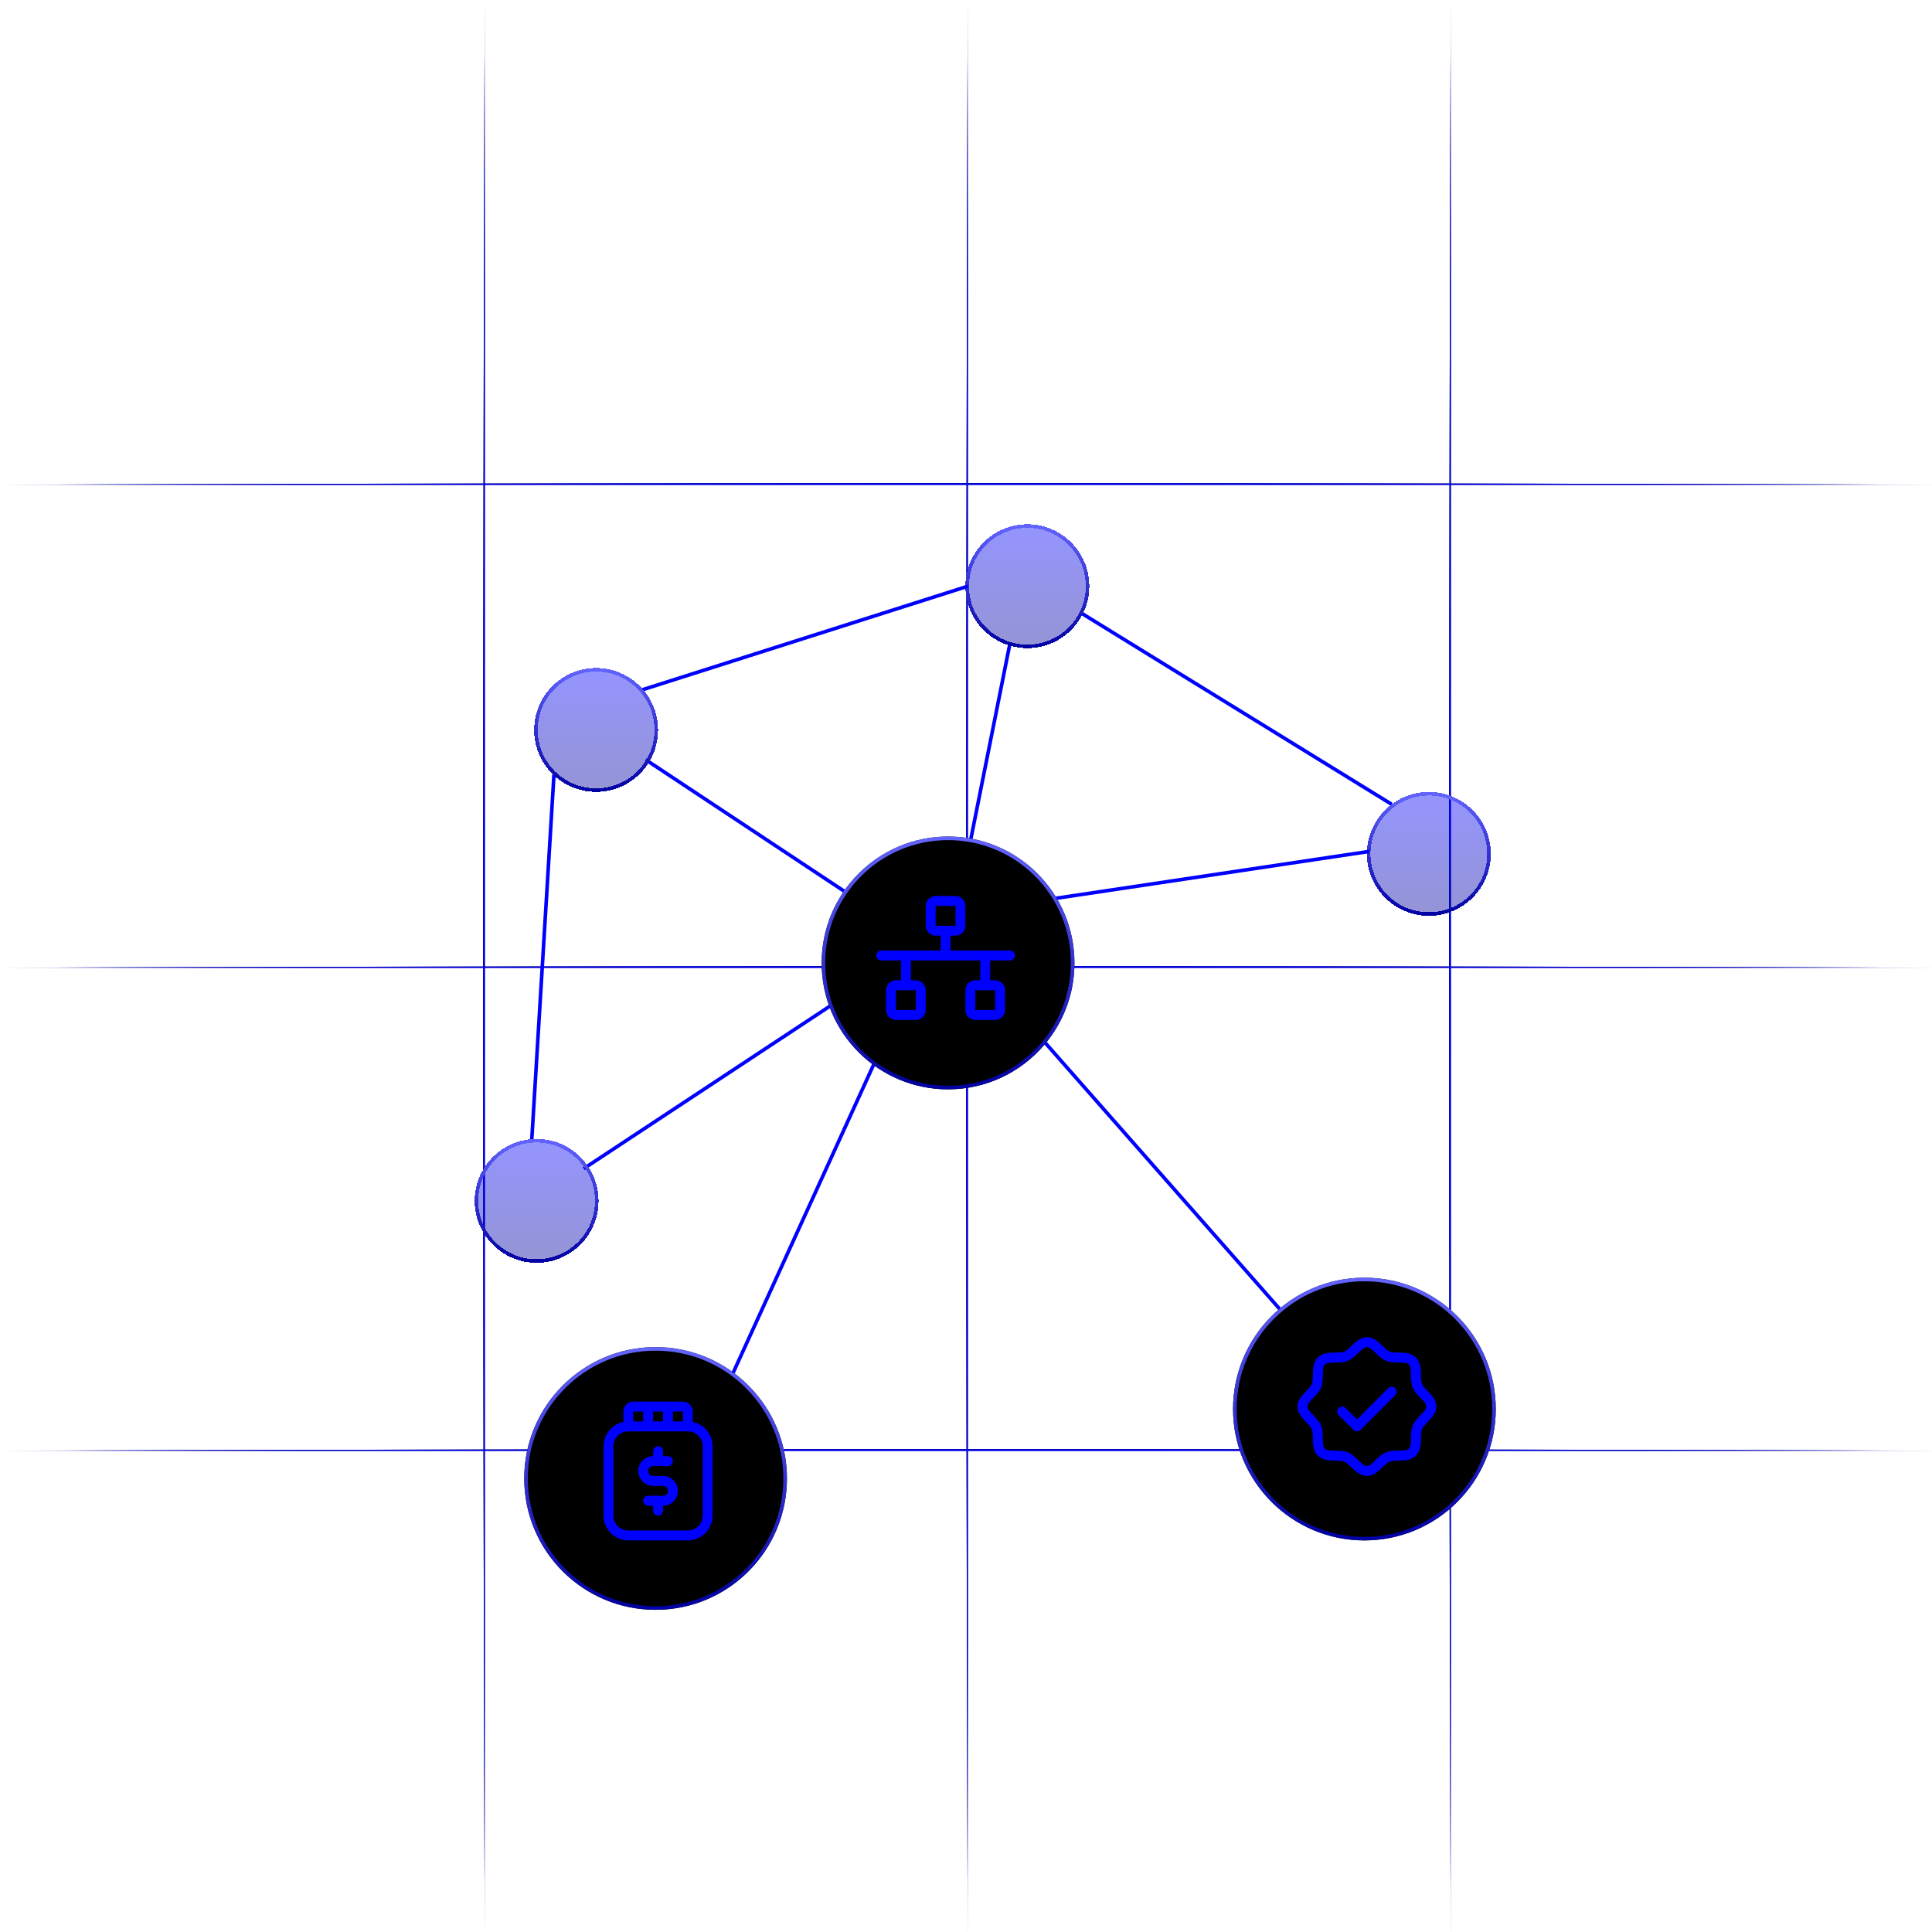 <svg width="540" height="540" viewBox="0 0 540 540" fill="none" xmlns="http://www.w3.org/2000/svg">
<path d="M134.996 0V540" stroke="url(#paint0_radial_186_121)"/>
<path d="M270 0V540" stroke="url(#paint1_radial_186_121)"/>
<path d="M404.996 0V540" stroke="url(#paint2_radial_186_121)"/>
<path d="M0 135H540" stroke="url(#paint3_radial_186_121)"/>
<path d="M0 270H540" stroke="url(#paint4_radial_186_121)"/>
<path d="M0 405H540" stroke="url(#paint5_radial_186_121)"/>
<path d="M134.996 0V540" stroke="url(#paint6_radial_186_121)"/>
<path d="M270 0V540" stroke="url(#paint7_radial_186_121)"/>
<path d="M404.996 0V540" stroke="url(#paint8_radial_186_121)"/>
<path d="M0 135H540" stroke="url(#paint9_radial_186_121)"/>
<path d="M0 270H540" stroke="url(#paint10_radial_186_121)"/>
<path d="M0 405H540" stroke="url(#paint11_radial_186_121)"/>
<path d="M134.996 0V540" stroke="url(#paint12_radial_186_121)"/>
<path d="M270 0V540" stroke="url(#paint13_radial_186_121)"/>
<path d="M404.996 0V540" stroke="url(#paint14_radial_186_121)"/>
<path d="M0 135H540" stroke="url(#paint15_radial_186_121)"/>
<path d="M0 270H540" stroke="url(#paint16_radial_186_121)"/>
<path d="M0 405H540" stroke="url(#paint17_radial_186_121)"/>
<g filter="url(#filter0_d_186_121)">
<path d="M416.691 238.66C416.691 248.225 408.938 255.979 399.373 255.979C389.808 255.979 382.055 248.225 382.055 238.66C382.055 229.096 389.808 221.342 399.373 221.342C408.938 221.342 416.691 229.096 416.691 238.66Z" fill="url(#paint18_linear_186_121)" fill-opacity="0.42" shape-rendering="crispEdges"/>
<path d="M399.373 221.842C408.662 221.842 416.191 229.372 416.191 238.66C416.191 247.949 408.662 255.479 399.373 255.479C390.085 255.479 382.555 247.949 382.555 238.66C382.555 229.372 390.085 221.842 399.373 221.842Z" stroke="url(#paint19_linear_186_121)" shape-rendering="crispEdges"/>
</g>
<path d="M294.77 251.13L382.747 237.968" stroke="#0000FF"/>
<path d="M271.215 235.197L282.299 179.778" stroke="#0000FF"/>
<path d="M235.888 249.051L180.469 212.336" stroke="#0000FF"/>
<path d="M232.422 280.917L163.148 326.638" stroke="#0000FF"/>
<path d="M388.982 224.806L302.391 171.465" stroke="#0000FF"/>
<path d="M292 291.308L358.503 366.816" stroke="#0000FF"/>
<g filter="url(#filter1_d_186_121)">
<circle cx="287.15" cy="163.845" r="17.318" fill="url(#paint20_linear_186_121)" fill-opacity="0.42" shape-rendering="crispEdges"/>
<circle cx="287.15" cy="163.845" r="16.818" stroke="url(#paint21_linear_186_121)" shape-rendering="crispEdges"/>
</g>
<path d="M179.082 192.94L270.523 163.845" stroke="#0000FF"/>
<path d="M154.836 216.493L148.602 319.018" stroke="#0000FF"/>
<g filter="url(#filter2_d_186_121)">
<circle cx="166.615" cy="204.024" r="17.318" fill="url(#paint22_linear_186_121)" fill-opacity="0.42" shape-rendering="crispEdges"/>
<circle cx="166.615" cy="204.024" r="16.818" stroke="url(#paint23_linear_186_121)" shape-rendering="crispEdges"/>
</g>
<g filter="url(#filter3_d_186_121)">
<circle cx="149.986" cy="335.643" r="17.318" fill="url(#paint24_linear_186_121)" fill-opacity="0.42" shape-rendering="crispEdges"/>
<circle cx="149.986" cy="335.643" r="16.818" stroke="url(#paint25_linear_186_121)" shape-rendering="crispEdges"/>
</g>
<path d="M244.201 297.543L204.715 384.135" stroke="#0000FF"/>
<g filter="url(#filter4_d_186_121)">
<path d="M300.311 269.141C300.311 277.859 297.154 285.839 291.919 292.001C285.439 299.63 275.776 304.47 264.982 304.47C245.47 304.47 229.652 288.653 229.652 269.141C229.652 249.629 245.47 233.811 264.982 233.811C284.494 233.811 300.311 249.629 300.311 269.141Z" fill="black"/>
<path d="M264.981 234.311C284.217 234.311 299.811 249.905 299.812 269.14C299.812 277.735 296.698 285.603 291.538 291.677C285.149 299.199 275.622 303.97 264.981 303.97C245.746 303.97 230.152 288.376 230.152 269.14C230.153 249.905 245.746 234.311 264.981 234.311Z" stroke="url(#paint26_linear_186_121)"/>
</g>
<g filter="url(#filter5_d_186_121)">
<circle cx="183.238" cy="413.23" r="36.715" fill="black"/>
<circle cx="183.238" cy="413.23" r="36.215" stroke="url(#paint27_linear_186_121)"/>
</g>
<g filter="url(#filter6_d_186_121)">
<circle cx="381.359" cy="393.833" r="36.715" fill="black"/>
<circle cx="381.359" cy="393.833" r="36.215" stroke="url(#paint28_linear_186_121)"/>
</g>
<path d="M193.63 397.437V394.526C193.63 393.791 193.338 393.086 192.818 392.566C192.299 392.047 191.594 391.755 190.859 391.755H177.004C176.269 391.755 175.565 392.047 175.045 392.566C174.525 393.086 174.233 393.791 174.233 394.526V397.437C172.67 397.758 171.264 398.608 170.255 399.845C169.245 401.081 168.693 402.628 168.691 404.224V423.621C168.691 425.458 169.421 427.22 170.72 428.519C172.02 429.818 173.782 430.548 175.619 430.548H192.244C194.082 430.548 195.844 429.818 197.143 428.519C198.442 427.22 199.172 425.458 199.172 423.621V404.224C199.17 402.628 198.618 401.081 197.608 399.845C196.599 398.608 195.194 397.758 193.63 397.437ZM190.859 397.297H188.088V394.526H190.859V397.297ZM182.546 397.297V394.526H185.317V397.297H182.546ZM179.775 394.526V397.297H177.004V394.526H179.775ZM196.401 423.621C196.401 424.723 195.963 425.78 195.183 426.56C194.404 427.339 193.347 427.777 192.244 427.777H175.619C174.516 427.777 173.459 427.339 172.68 426.56C171.9 425.78 171.462 424.723 171.462 423.621V404.224C171.462 403.122 171.9 402.064 172.68 401.285C173.459 400.505 174.516 400.068 175.619 400.068H192.244C193.347 400.068 194.404 400.505 195.183 401.285C195.963 402.064 196.401 403.122 196.401 404.224V423.621ZM189.473 416.693C189.473 417.796 189.036 418.853 188.256 419.632C187.477 420.412 186.419 420.85 185.317 420.85V422.235C185.317 422.603 185.171 422.955 184.911 423.215C184.651 423.475 184.299 423.621 183.932 423.621C183.564 423.621 183.212 423.475 182.952 423.215C182.692 422.955 182.546 422.603 182.546 422.235V420.85H181.161C180.793 420.85 180.441 420.704 180.181 420.444C179.921 420.184 179.775 419.832 179.775 419.464C179.775 419.097 179.921 418.744 180.181 418.484C180.441 418.225 180.793 418.079 181.161 418.079H185.317C185.684 418.079 186.037 417.933 186.297 417.673C186.557 417.413 186.703 417.061 186.703 416.693C186.703 416.326 186.557 415.973 186.297 415.714C186.037 415.454 185.684 415.308 185.317 415.308H182.546C181.444 415.308 180.387 414.87 179.607 414.09C178.828 413.311 178.39 412.254 178.39 411.151C178.39 410.049 178.828 408.992 179.607 408.212C180.387 407.433 181.444 406.995 182.546 406.995V405.609C182.546 405.242 182.692 404.89 182.952 404.63C183.212 404.37 183.564 404.224 183.932 404.224C184.299 404.224 184.651 404.37 184.911 404.63C185.171 404.89 185.317 405.242 185.317 405.609V406.995H186.703C187.07 406.995 187.422 407.141 187.682 407.401C187.942 407.661 188.088 408.013 188.088 408.38C188.088 408.748 187.942 409.1 187.682 409.36C187.422 409.62 187.07 409.766 186.703 409.766H182.546C182.179 409.766 181.826 409.912 181.566 410.172C181.307 410.431 181.161 410.784 181.161 411.151C181.161 411.519 181.307 411.871 181.566 412.131C181.826 412.391 182.179 412.537 182.546 412.537H185.317C186.419 412.537 187.477 412.975 188.256 413.754C189.036 414.534 189.473 415.591 189.473 416.693Z" fill="#0000FF"/>
<path d="M282.298 265.677H265.673V261.521H267.058C267.793 261.521 268.498 261.229 269.017 260.709C269.537 260.189 269.829 259.485 269.829 258.75V253.208C269.829 252.473 269.537 251.768 269.017 251.248C268.498 250.729 267.793 250.437 267.058 250.437H261.516C260.781 250.437 260.077 250.729 259.557 251.248C259.037 251.768 258.745 252.473 258.745 253.208V258.75C258.745 259.485 259.037 260.189 259.557 260.709C260.077 261.229 260.781 261.521 261.516 261.521H262.902V265.677H246.276C245.909 265.677 245.556 265.823 245.296 266.083C245.037 266.343 244.891 266.695 244.891 267.062C244.891 267.43 245.037 267.782 245.296 268.042C245.556 268.302 245.909 268.448 246.276 268.448H251.818V273.99H250.433C249.698 273.99 248.993 274.282 248.473 274.801C247.954 275.321 247.662 276.026 247.662 276.761V282.303C247.662 283.038 247.954 283.742 248.473 284.262C248.993 284.782 249.698 285.074 250.433 285.074H255.974C256.709 285.074 257.414 284.782 257.934 284.262C258.453 283.742 258.745 283.038 258.745 282.303V276.761C258.745 276.026 258.453 275.321 257.934 274.801C257.414 274.282 256.709 273.99 255.974 273.99H254.589V268.448H273.985V273.99H272.6C271.865 273.99 271.16 274.282 270.641 274.801C270.121 275.321 269.829 276.026 269.829 276.761V282.303C269.829 283.038 270.121 283.742 270.641 284.262C271.16 284.782 271.865 285.074 272.6 285.074H278.142C278.877 285.074 279.582 284.782 280.101 284.262C280.621 283.742 280.913 283.038 280.913 282.303V276.761C280.913 276.026 280.621 275.321 280.101 274.801C279.582 274.282 278.877 273.99 278.142 273.99H276.756V268.448H282.298C282.666 268.448 283.018 268.302 283.278 268.042C283.538 267.782 283.684 267.43 283.684 267.062C283.684 266.695 283.538 266.343 283.278 266.083C283.018 265.823 282.666 265.677 282.298 265.677ZM261.516 253.208H267.058V258.75H261.516V253.208ZM255.974 282.303H250.433V276.761H255.974V282.303ZM278.142 282.303H272.6V276.761H278.142V282.303Z" fill="#0000FF"/>
<path d="M399.001 388.779C398.348 388.097 397.672 387.394 397.418 386.776C397.182 386.209 397.168 385.271 397.154 384.362C397.128 382.671 397.101 380.756 395.769 379.424C394.437 378.092 392.522 378.065 390.832 378.039C389.922 378.025 388.984 378.011 388.417 377.775C387.801 377.521 387.096 376.845 386.414 376.192C385.219 375.044 383.861 373.744 382.053 373.744C380.245 373.744 378.889 375.044 377.692 376.192C377.01 376.845 376.307 377.521 375.688 377.775C375.125 378.011 374.183 378.025 373.274 378.039C371.584 378.065 369.668 378.092 368.337 379.424C367.005 380.756 366.986 382.671 366.951 384.362C366.937 385.271 366.923 386.209 366.688 386.776C366.433 387.392 365.758 388.097 365.105 388.779C363.957 389.974 362.656 391.332 362.656 393.14C362.656 394.948 363.957 396.304 365.105 397.501C365.758 398.183 366.433 398.886 366.688 399.505C366.923 400.071 366.937 401.01 366.951 401.919C366.977 403.609 367.005 405.525 368.337 406.856C369.668 408.188 371.584 408.216 373.274 408.242C374.183 408.256 375.122 408.27 375.688 408.505C376.305 408.76 377.01 409.435 377.692 410.088C378.887 411.236 380.245 412.537 382.053 412.537C383.861 412.537 385.217 411.236 386.414 410.088C387.096 409.435 387.799 408.76 388.417 408.505C388.984 408.27 389.922 408.256 390.832 408.242C392.522 408.216 394.437 408.188 395.769 406.856C397.101 405.525 397.128 403.609 397.154 401.919C397.168 401.01 397.182 400.071 397.418 399.505C397.672 398.888 398.348 398.183 399.001 397.501C400.149 396.306 401.449 394.948 401.449 393.14C401.449 391.332 400.149 389.976 399.001 388.779ZM397 395.584C396.171 396.45 395.312 397.345 394.856 398.445C394.42 399.501 394.401 400.708 394.384 401.877C394.366 403.09 394.347 404.359 393.809 404.896C393.27 405.433 392.009 405.454 390.79 405.471C389.621 405.488 388.414 405.507 387.357 405.944C386.258 406.399 385.362 407.258 384.496 408.088C383.631 408.917 382.746 409.766 382.053 409.766C381.36 409.766 380.468 408.914 379.609 408.088C378.75 407.262 377.848 406.399 376.748 405.944C375.692 405.507 374.485 405.488 373.316 405.471C372.103 405.454 370.834 405.435 370.297 404.896C369.76 404.357 369.739 403.097 369.722 401.877C369.705 400.708 369.686 399.501 369.249 398.445C368.794 397.345 367.935 396.45 367.105 395.584C366.276 394.718 365.427 393.833 365.427 393.14C365.427 392.447 366.279 391.556 367.105 390.697C367.931 389.838 368.794 388.935 369.249 387.836C369.686 386.779 369.705 385.572 369.722 384.403C369.739 383.191 369.759 381.921 370.297 381.385C370.836 380.848 372.096 380.827 373.316 380.81C374.485 380.792 375.692 380.773 376.748 380.337C377.848 379.881 378.743 379.022 379.609 378.193C380.475 377.363 381.36 376.515 382.053 376.515C382.746 376.515 383.637 377.367 384.496 378.193C385.355 379.019 386.258 379.881 387.357 380.337C388.414 380.773 389.621 380.792 390.79 380.81C392.002 380.827 393.272 380.846 393.809 381.385C394.345 381.923 394.366 383.184 394.384 384.403C394.401 385.572 394.42 386.779 394.856 387.836C395.312 388.935 396.171 389.831 397 390.697C397.83 391.563 398.678 392.447 398.678 393.14C398.678 393.833 397.826 394.725 397 395.584ZM389.96 388.004C390.089 388.132 390.191 388.285 390.261 388.453C390.331 388.621 390.367 388.802 390.367 388.984C390.367 389.166 390.331 389.346 390.261 389.514C390.191 389.683 390.089 389.835 389.96 389.964L380.262 399.662C380.133 399.791 379.981 399.893 379.812 399.963C379.644 400.033 379.464 400.069 379.282 400.069C379.1 400.069 378.92 400.033 378.751 399.963C378.583 399.893 378.43 399.791 378.302 399.662L374.145 395.506C373.885 395.246 373.739 394.893 373.739 394.526C373.739 394.158 373.885 393.805 374.145 393.545C374.405 393.286 374.758 393.139 375.125 393.139C375.493 393.139 375.846 393.286 376.106 393.545L379.282 396.723L388 388.004C388.129 387.875 388.281 387.773 388.45 387.703C388.618 387.633 388.798 387.597 388.98 387.597C389.162 387.597 389.343 387.633 389.511 387.703C389.679 387.773 389.832 387.875 389.96 388.004Z" fill="#0000FF"/>
<defs>
<filter id="filter0_d_186_121" x="353.755" y="193.042" width="91.237" height="91.237" filterUnits="userSpaceOnUse" color-interpolation-filters="sRGB">
<feFlood flood-opacity="0" result="BackgroundImageFix"/>
<feColorMatrix in="SourceAlpha" type="matrix" values="0 0 0 0 0 0 0 0 0 0 0 0 0 0 0 0 0 0 127 0" result="hardAlpha"/>
<feOffset/>
<feGaussianBlur stdDeviation="14.15"/>
<feComposite in2="hardAlpha" operator="out"/>
<feColorMatrix type="matrix" values="0 0 0 0 0 0 0 0 0 0 0 0 0 0 1 0 0 0 1 0"/>
<feBlend mode="normal" in2="BackgroundImageFix" result="effect1_dropShadow_186_121"/>
<feBlend mode="normal" in="SourceGraphic" in2="effect1_dropShadow_186_121" result="shape"/>
</filter>
<filter id="filter1_d_186_121" x="241.532" y="118.227" width="91.237" height="91.237" filterUnits="userSpaceOnUse" color-interpolation-filters="sRGB">
<feFlood flood-opacity="0" result="BackgroundImageFix"/>
<feColorMatrix in="SourceAlpha" type="matrix" values="0 0 0 0 0 0 0 0 0 0 0 0 0 0 0 0 0 0 127 0" result="hardAlpha"/>
<feOffset/>
<feGaussianBlur stdDeviation="14.15"/>
<feComposite in2="hardAlpha" operator="out"/>
<feColorMatrix type="matrix" values="0 0 0 0 0 0 0 0 0 0 0 0 0 0 1 0 0 0 1 0"/>
<feBlend mode="normal" in2="BackgroundImageFix" result="effect1_dropShadow_186_121"/>
<feBlend mode="normal" in="SourceGraphic" in2="effect1_dropShadow_186_121" result="shape"/>
</filter>
<filter id="filter2_d_186_121" x="120.997" y="158.405" width="91.237" height="91.237" filterUnits="userSpaceOnUse" color-interpolation-filters="sRGB">
<feFlood flood-opacity="0" result="BackgroundImageFix"/>
<feColorMatrix in="SourceAlpha" type="matrix" values="0 0 0 0 0 0 0 0 0 0 0 0 0 0 0 0 0 0 127 0" result="hardAlpha"/>
<feOffset/>
<feGaussianBlur stdDeviation="14.15"/>
<feComposite in2="hardAlpha" operator="out"/>
<feColorMatrix type="matrix" values="0 0 0 0 0 0 0 0 0 0 0 0 0 0 1 0 0 0 1 0"/>
<feBlend mode="normal" in2="BackgroundImageFix" result="effect1_dropShadow_186_121"/>
<feBlend mode="normal" in="SourceGraphic" in2="effect1_dropShadow_186_121" result="shape"/>
</filter>
<filter id="filter3_d_186_121" x="104.368" y="290.025" width="91.237" height="91.237" filterUnits="userSpaceOnUse" color-interpolation-filters="sRGB">
<feFlood flood-opacity="0" result="BackgroundImageFix"/>
<feColorMatrix in="SourceAlpha" type="matrix" values="0 0 0 0 0 0 0 0 0 0 0 0 0 0 0 0 0 0 127 0" result="hardAlpha"/>
<feOffset/>
<feGaussianBlur stdDeviation="14.15"/>
<feComposite in2="hardAlpha" operator="out"/>
<feColorMatrix type="matrix" values="0 0 0 0 0 0 0 0 0 0 0 0 0 0 1 0 0 0 1 0"/>
<feBlend mode="normal" in2="BackgroundImageFix" result="effect1_dropShadow_186_121"/>
<feBlend mode="normal" in="SourceGraphic" in2="effect1_dropShadow_186_121" result="shape"/>
</filter>
<filter id="filter4_d_186_121" x="201.352" y="205.511" width="182.678" height="190.991" filterUnits="userSpaceOnUse" color-interpolation-filters="sRGB">
<feFlood flood-opacity="0" result="BackgroundImageFix"/>
<feColorMatrix in="SourceAlpha" type="matrix" values="0 0 0 0 0 0 0 0 0 0 0 0 0 0 0 0 0 0 127 0" result="hardAlpha"/>
<feOffset/>
<feGaussianBlur stdDeviation="14.15"/>
<feComposite in2="hardAlpha" operator="out"/>
<feColorMatrix type="matrix" values="0 0 0 0 0 0 0 0 0 0 0 0 0 0 1 0 0 0 1 0"/>
<feBlend mode="normal" in2="BackgroundImageFix" result="effect1_dropShadow_186_121"/>
<feBlend mode="normal" in="SourceGraphic" in2="effect1_dropShadow_186_121" result="shape"/>
</filter>
<filter id="filter5_d_186_121" x="118.223" y="348.215" width="130.03" height="130.03" filterUnits="userSpaceOnUse" color-interpolation-filters="sRGB">
<feFlood flood-opacity="0" result="BackgroundImageFix"/>
<feColorMatrix in="SourceAlpha" type="matrix" values="0 0 0 0 0 0 0 0 0 0 0 0 0 0 0 0 0 0 127 0" result="hardAlpha"/>
<feOffset/>
<feGaussianBlur stdDeviation="14.15"/>
<feComposite in2="hardAlpha" operator="out"/>
<feColorMatrix type="matrix" values="0 0 0 0 0 0 0 0 0 0 0 0 0 0 1 0 0 0 1 0"/>
<feBlend mode="normal" in2="BackgroundImageFix" result="effect1_dropShadow_186_121"/>
<feBlend mode="normal" in="SourceGraphic" in2="effect1_dropShadow_186_121" result="shape"/>
</filter>
<filter id="filter6_d_186_121" x="316.345" y="328.818" width="130.03" height="130.03" filterUnits="userSpaceOnUse" color-interpolation-filters="sRGB">
<feFlood flood-opacity="0" result="BackgroundImageFix"/>
<feColorMatrix in="SourceAlpha" type="matrix" values="0 0 0 0 0 0 0 0 0 0 0 0 0 0 0 0 0 0 127 0" result="hardAlpha"/>
<feOffset/>
<feGaussianBlur stdDeviation="14.15"/>
<feComposite in2="hardAlpha" operator="out"/>
<feColorMatrix type="matrix" values="0 0 0 0 0 0 0 0 0 0 0 0 0 0 1 0 0 0 1 0"/>
<feBlend mode="normal" in2="BackgroundImageFix" result="effect1_dropShadow_186_121"/>
<feBlend mode="normal" in="SourceGraphic" in2="effect1_dropShadow_186_121" result="shape"/>
</filter>
<radialGradient id="paint0_radial_186_121" cx="0" cy="0" r="1" gradientUnits="userSpaceOnUse" gradientTransform="translate(135.496 270) rotate(90) scale(270 0.5)">
<stop stop-color="#0000FF"/>
<stop offset="0.697" stop-color="#0000CE"/>
<stop offset="1" stop-color="#000099" stop-opacity="0"/>
</radialGradient>
<radialGradient id="paint1_radial_186_121" cx="0" cy="0" r="1" gradientUnits="userSpaceOnUse" gradientTransform="translate(270.5 270) rotate(90) scale(270 0.5)">
<stop stop-color="#0000FF"/>
<stop offset="0.697" stop-color="#0000CE"/>
<stop offset="1" stop-color="#000099" stop-opacity="0"/>
</radialGradient>
<radialGradient id="paint2_radial_186_121" cx="0" cy="0" r="1" gradientUnits="userSpaceOnUse" gradientTransform="translate(405.496 270) rotate(90) scale(270 0.5)">
<stop stop-color="#0000FF"/>
<stop offset="0.697" stop-color="#0000CE"/>
<stop offset="1" stop-color="#000099" stop-opacity="0"/>
</radialGradient>
<radialGradient id="paint3_radial_186_121" cx="0" cy="0" r="1" gradientUnits="userSpaceOnUse" gradientTransform="translate(270 135.5) rotate(90) scale(0.5 270)">
<stop stop-color="#0000FF"/>
<stop offset="0.697" stop-color="#0000CE"/>
<stop offset="1" stop-color="#000099" stop-opacity="0"/>
</radialGradient>
<radialGradient id="paint4_radial_186_121" cx="0" cy="0" r="1" gradientUnits="userSpaceOnUse" gradientTransform="translate(270 270.5) rotate(90) scale(0.5 270)">
<stop stop-color="#0000FF"/>
<stop offset="0.697" stop-color="#0000CE"/>
<stop offset="1" stop-color="#000099" stop-opacity="0"/>
</radialGradient>
<radialGradient id="paint5_radial_186_121" cx="0" cy="0" r="1" gradientUnits="userSpaceOnUse" gradientTransform="translate(270 405.5) rotate(90) scale(0.5 270)">
<stop stop-color="#0000FF"/>
<stop offset="0.697" stop-color="#0000CE"/>
<stop offset="1" stop-color="#000099" stop-opacity="0"/>
</radialGradient>
<radialGradient id="paint6_radial_186_121" cx="0" cy="0" r="1" gradientUnits="userSpaceOnUse" gradientTransform="translate(135.496 270) rotate(90) scale(270 0.5)">
<stop stop-color="#0000FF"/>
<stop offset="0.697" stop-color="#0000CE"/>
<stop offset="1" stop-color="#000099" stop-opacity="0"/>
</radialGradient>
<radialGradient id="paint7_radial_186_121" cx="0" cy="0" r="1" gradientUnits="userSpaceOnUse" gradientTransform="translate(270.5 270) rotate(90) scale(270 0.5)">
<stop stop-color="#0000FF"/>
<stop offset="0.697" stop-color="#0000CE"/>
<stop offset="1" stop-color="#000099" stop-opacity="0"/>
</radialGradient>
<radialGradient id="paint8_radial_186_121" cx="0" cy="0" r="1" gradientUnits="userSpaceOnUse" gradientTransform="translate(405.496 270) rotate(90) scale(270 0.5)">
<stop stop-color="#0000FF"/>
<stop offset="0.697" stop-color="#0000CE"/>
<stop offset="1" stop-color="#000099" stop-opacity="0"/>
</radialGradient>
<radialGradient id="paint9_radial_186_121" cx="0" cy="0" r="1" gradientUnits="userSpaceOnUse" gradientTransform="translate(270 135.5) rotate(90) scale(0.5 270)">
<stop stop-color="#0000FF"/>
<stop offset="0.697" stop-color="#0000CE"/>
<stop offset="1" stop-color="#000099" stop-opacity="0"/>
</radialGradient>
<radialGradient id="paint10_radial_186_121" cx="0" cy="0" r="1" gradientUnits="userSpaceOnUse" gradientTransform="translate(270 270.5) rotate(90) scale(0.5 270)">
<stop stop-color="#0000FF"/>
<stop offset="0.697" stop-color="#0000CE"/>
<stop offset="1" stop-color="#000099" stop-opacity="0"/>
</radialGradient>
<radialGradient id="paint11_radial_186_121" cx="0" cy="0" r="1" gradientUnits="userSpaceOnUse" gradientTransform="translate(270 405.5) rotate(90) scale(0.5 270)">
<stop stop-color="#0000FF"/>
<stop offset="0.697" stop-color="#0000CE"/>
<stop offset="1" stop-color="#000099" stop-opacity="0"/>
</radialGradient>
<radialGradient id="paint12_radial_186_121" cx="0" cy="0" r="1" gradientUnits="userSpaceOnUse" gradientTransform="translate(135.496 270) rotate(90) scale(270 0.5)">
<stop stop-color="#0000FF"/>
<stop offset="0.697" stop-color="#0000CE"/>
<stop offset="1" stop-color="#000099" stop-opacity="0"/>
</radialGradient>
<radialGradient id="paint13_radial_186_121" cx="0" cy="0" r="1" gradientUnits="userSpaceOnUse" gradientTransform="translate(270.5 270) rotate(90) scale(270 0.5)">
<stop stop-color="#0000FF"/>
<stop offset="0.697" stop-color="#0000CE"/>
<stop offset="1" stop-color="#000099" stop-opacity="0"/>
</radialGradient>
<radialGradient id="paint14_radial_186_121" cx="0" cy="0" r="1" gradientUnits="userSpaceOnUse" gradientTransform="translate(405.496 270) rotate(90) scale(270 0.5)">
<stop stop-color="#0000FF"/>
<stop offset="0.697" stop-color="#0000CE"/>
<stop offset="1" stop-color="#000099" stop-opacity="0"/>
</radialGradient>
<radialGradient id="paint15_radial_186_121" cx="0" cy="0" r="1" gradientUnits="userSpaceOnUse" gradientTransform="translate(270 135.5) rotate(90) scale(0.5 270)">
<stop stop-color="#0000FF"/>
<stop offset="0.697" stop-color="#0000CE"/>
<stop offset="1" stop-color="#000099" stop-opacity="0"/>
</radialGradient>
<radialGradient id="paint16_radial_186_121" cx="0" cy="0" r="1" gradientUnits="userSpaceOnUse" gradientTransform="translate(270 270.5) rotate(90) scale(0.5 270)">
<stop stop-color="#0000FF"/>
<stop offset="0.697" stop-color="#0000CE"/>
<stop offset="1" stop-color="#000099" stop-opacity="0"/>
</radialGradient>
<radialGradient id="paint17_radial_186_121" cx="0" cy="0" r="1" gradientUnits="userSpaceOnUse" gradientTransform="translate(270 405.5) rotate(90) scale(0.5 270)">
<stop stop-color="#0000FF"/>
<stop offset="0.697" stop-color="#0000CE"/>
<stop offset="1" stop-color="#000099" stop-opacity="0"/>
</radialGradient>
<linearGradient id="paint18_linear_186_121" x1="399.373" y1="221.342" x2="399.373" y2="255.979" gradientUnits="userSpaceOnUse">
<stop stop-color="#0000FF"/>
<stop offset="1" stop-color="#000099"/>
</linearGradient>
<linearGradient id="paint19_linear_186_121" x1="399.373" y1="221.342" x2="399.373" y2="255.979" gradientUnits="userSpaceOnUse">
<stop stop-color="#6464FF"/>
<stop offset="1" stop-color="#0000A3"/>
</linearGradient>
<linearGradient id="paint20_linear_186_121" x1="287.15" y1="146.527" x2="287.15" y2="181.163" gradientUnits="userSpaceOnUse">
<stop stop-color="#0000FF"/>
<stop offset="1" stop-color="#000099"/>
</linearGradient>
<linearGradient id="paint21_linear_186_121" x1="287.15" y1="146.527" x2="287.15" y2="181.163" gradientUnits="userSpaceOnUse">
<stop stop-color="#6464FF"/>
<stop offset="1" stop-color="#0000A3"/>
</linearGradient>
<linearGradient id="paint22_linear_186_121" x1="166.615" y1="186.705" x2="166.615" y2="221.342" gradientUnits="userSpaceOnUse">
<stop stop-color="#0000FF"/>
<stop offset="1" stop-color="#000099"/>
</linearGradient>
<linearGradient id="paint23_linear_186_121" x1="166.615" y1="186.705" x2="166.615" y2="221.342" gradientUnits="userSpaceOnUse">
<stop stop-color="#6464FF"/>
<stop offset="1" stop-color="#0000A3"/>
</linearGradient>
<linearGradient id="paint24_linear_186_121" x1="149.986" y1="318.325" x2="149.986" y2="352.962" gradientUnits="userSpaceOnUse">
<stop stop-color="#0000FF"/>
<stop offset="1" stop-color="#000099"/>
</linearGradient>
<linearGradient id="paint25_linear_186_121" x1="149.986" y1="318.325" x2="149.986" y2="352.962" gradientUnits="userSpaceOnUse">
<stop stop-color="#6464FF"/>
<stop offset="1" stop-color="#0000A3"/>
</linearGradient>
<linearGradient id="paint26_linear_186_121" x1="264.982" y1="233.811" x2="264.982" y2="304.47" gradientUnits="userSpaceOnUse">
<stop stop-color="#6464FF"/>
<stop offset="1" stop-color="#0000A3"/>
</linearGradient>
<linearGradient id="paint27_linear_186_121" x1="183.238" y1="376.515" x2="183.238" y2="449.945" gradientUnits="userSpaceOnUse">
<stop stop-color="#6464FF"/>
<stop offset="1" stop-color="#0000A3"/>
</linearGradient>
<linearGradient id="paint28_linear_186_121" x1="381.359" y1="357.118" x2="381.359" y2="430.548" gradientUnits="userSpaceOnUse">
<stop stop-color="#6464FF"/>
<stop offset="1" stop-color="#0000A3"/>
</linearGradient>
</defs>
</svg>
